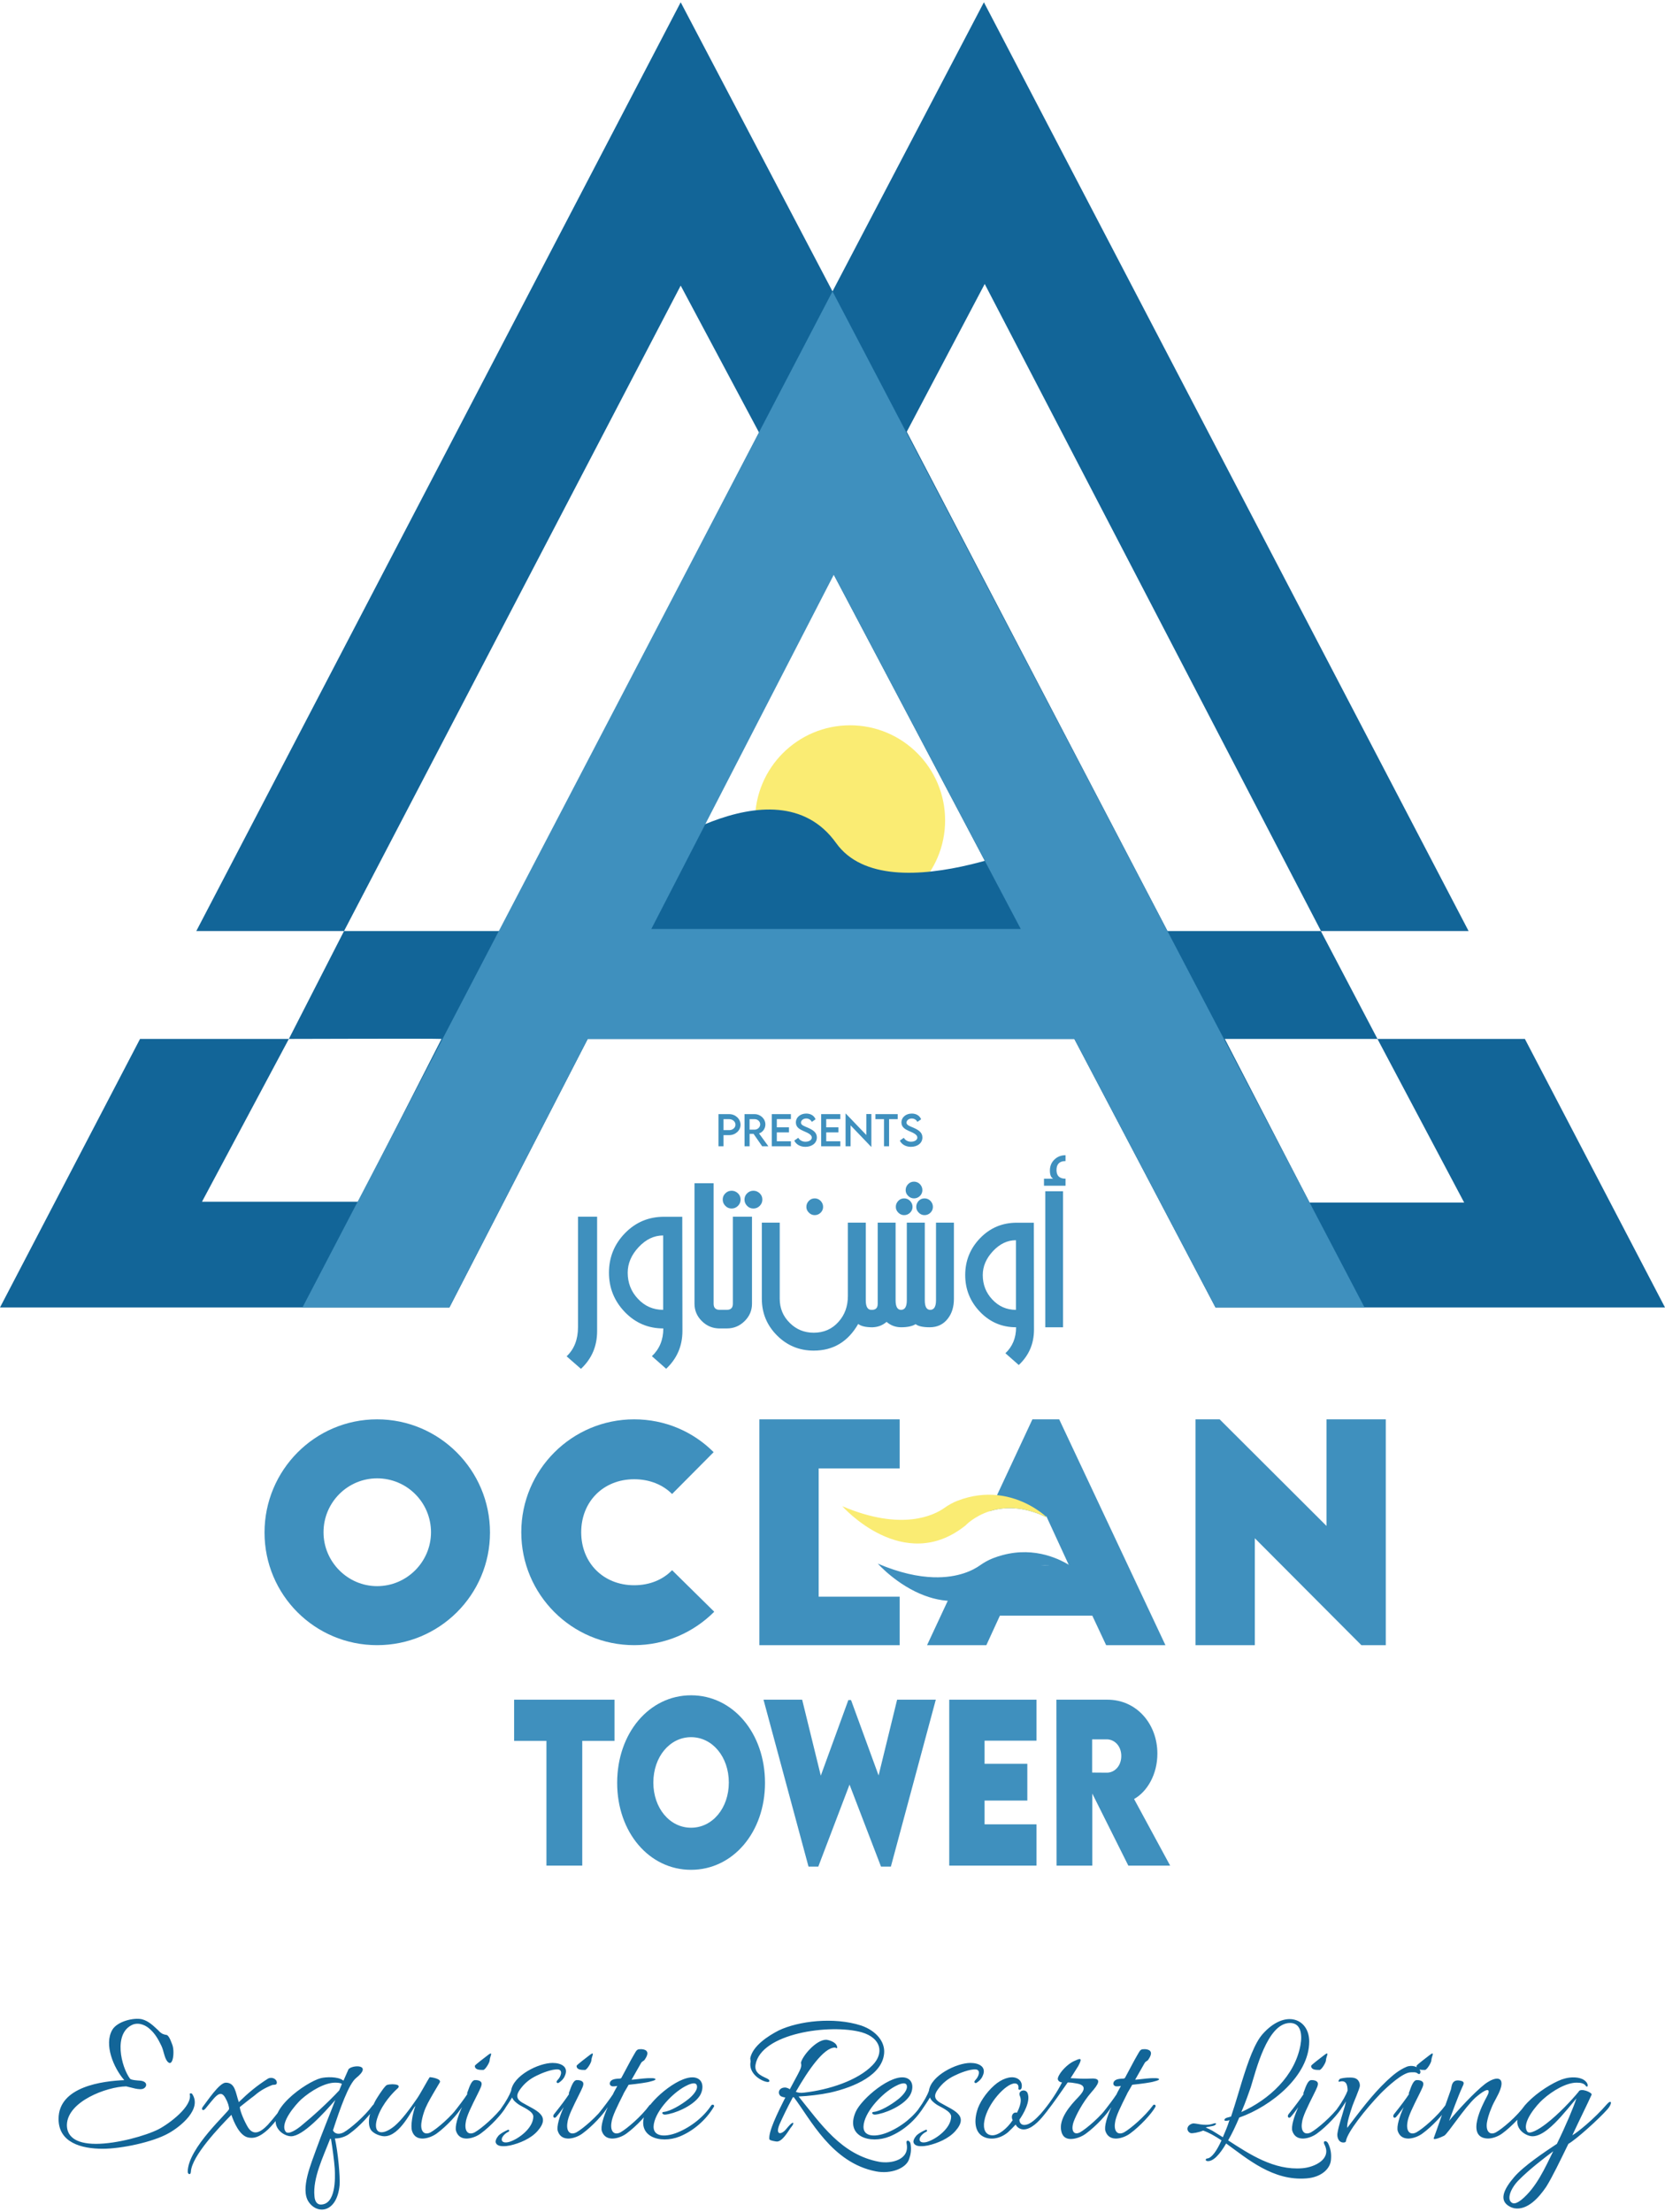 <svg xmlns="http://www.w3.org/2000/svg" width="613" height="814" viewBox="0 0 613 814" fill="none"><g clip-path="url(#clip0_743_3)"><path d="M389.96 522.345H380.1L367.08 550.235L364.33 556.125L364.31 556.175C364.38 556.155 364.46 556.125 364.53 556.105C369.54 554.555 376.48 554.205 385.03 558.275L385.1 558.115L385.19 557.915L393.06 574.985L393.62 576.205H376.66L377.21 575.025C376.03 575.335 374.82 575.735 373.59 576.205C371.96 576.845 370.38 577.725 368.84 578.815C366.48 580.495 360.93 583.485 351.7 583.185L348.54 589.965L341.31 605.465H363.14L368.13 594.595H402.15L407.25 605.465H429.08L389.96 522.345Z" fill="#3F90BE"></path><path d="M488.37 522.345V561.575L449.03 522.345H440.16V605.465H461.99V566.115L501.22 605.465H510.2V522.345H488.37Z" fill="#3F90BE"></path><path d="M385.24 558.245L385.19 558.355C385.13 558.325 385.08 558.305 385.03 558.275C376.49 554.205 369.54 554.555 364.54 556.105C364.46 556.125 364.38 556.155 364.31 556.175C358.6 558.015 355.48 561.395 355.48 561.395C332.6 579.755 310.1 554.315 310.1 554.315C332.05 563.655 343.93 557.615 347.69 554.955C349.23 553.855 350.82 552.975 352.44 552.345C357.81 550.255 362.75 549.805 367.08 550.235C367.14 550.245 367.2 550.255 367.27 550.255C376.81 551.275 383.38 556.575 385.1 558.115C385.15 558.165 385.2 558.205 385.24 558.245Z" fill="#FAEC73"></path><path d="M398.63 579.675C379.79 570.365 368.56 582.545 368.56 582.545C358.5 590.615 348.52 590.225 340.48 587.235C330.25 583.445 323.19 575.455 323.19 575.455C331.37 578.945 338.16 580.285 343.64 580.465C352.87 580.765 358.42 577.775 360.78 576.095C362.32 575.005 363.9 574.125 365.53 573.485C366.76 573.005 367.97 572.615 369.15 572.305C375.16 570.695 380.54 571.085 384.99 572.265C393.38 574.495 398.53 579.575 398.63 579.675Z" fill="#3F90BE"></path><path d="M301.41 540.405H331.23V522.345H279.58V605.465H331.23V587.615H301.41V540.405Z" fill="#3F90BE"></path><path d="M247.44 577.865C244.01 581.405 239.13 583.405 233.48 583.405C222.17 583.405 213.98 575.205 213.98 563.905C213.98 552.595 222.17 544.395 233.48 544.395C239.13 544.395 244.01 546.385 247.44 549.825L262.74 534.425C255.2 526.885 244.9 522.345 233.48 522.345C210.54 522.345 191.92 540.955 191.92 563.905C191.92 586.835 210.54 605.455 233.48 605.455C245.01 605.455 255.43 600.695 262.96 593.155L247.44 577.865Z" fill="#3F90BE"></path><path d="M138.84 583.735C127.98 583.735 119.11 574.755 119.11 563.905C119.11 552.925 127.98 544.065 138.84 544.065C149.81 544.065 158.68 552.925 158.68 563.905C158.68 574.755 149.81 583.735 138.84 583.735ZM138.84 522.345C115.9 522.345 97.39 541.075 97.39 564.005C97.39 586.955 115.9 605.455 138.84 605.455C161.78 605.455 180.4 586.955 180.4 564.005C180.4 541.075 161.78 522.345 138.84 522.345Z" fill="#3F90BE"></path><path d="M347.96 301.915C347.96 321.235 332.3 336.905 312.98 336.905C293.65 336.905 277.99 321.235 277.99 301.915C277.99 282.595 293.65 266.925 312.98 266.925C332.3 266.925 347.96 282.595 347.96 301.915Z" fill="#FAEC73"></path><path d="M303.04 444.155C303.04 444.985 302.73 445.725 302.12 446.305C301.52 446.895 300.78 447.195 299.94 447.195C299.13 447.195 298.42 446.895 297.81 446.285C297.18 445.675 296.88 444.965 296.88 444.155C296.88 443.315 297.18 442.585 297.79 441.945C298.37 441.335 299.11 441.035 299.94 441.035C300.78 441.035 301.52 441.335 302.12 441.945C302.73 442.585 303.04 443.315 303.04 444.155ZM321.51 488.465H321.03C318.7 488.465 317 488.055 315.96 487.245C312.21 493.785 306.76 497.055 299.59 497.055C294.29 497.055 289.8 495.205 286.08 491.485C282.35 487.755 280.48 483.245 280.48 477.945V449.955H287.07V477.945C287.07 481.445 288.28 484.405 290.72 486.815C293.13 489.255 296.09 490.465 299.59 490.465C303.31 490.465 306.36 489.125 308.71 486.465C311.02 483.905 312.16 480.735 312.16 476.985V449.955H318.75V478.555C318.75 480.885 319.44 482.055 320.81 482.055H321.51V488.465ZM351.2 478.015C351.2 480.935 350.46 483.365 348.97 485.265C347.35 487.395 345.12 488.465 342.3 488.465C339.79 488.465 338.07 488.085 337.11 487.325C335.86 488.085 334.09 488.465 331.78 488.465C329.73 488.465 327.95 487.805 326.41 486.485C324.86 487.805 323.09 488.465 321.03 488.465H320.6V482.055H321.03C322.43 482.055 323.14 481.315 323.14 479.875V449.955H329.73V478.505C329.73 480.855 330.39 482.055 331.73 482.055C333.15 482.055 333.86 480.885 333.86 478.555V449.955H340.48V478.555C340.48 480.885 341.14 482.055 342.48 482.055C343.9 482.055 344.61 480.855 344.61 478.505V449.955H351.2V478.015ZM339.59 437.995C339.59 438.825 339.29 439.565 338.68 440.145C338.07 440.735 337.33 441.035 336.5 441.035C335.69 441.035 334.98 440.735 334.37 440.125C333.73 439.515 333.43 438.805 333.43 437.995C333.43 437.155 333.73 436.425 334.34 435.785C334.93 435.175 335.66 434.875 336.5 434.875C337.33 434.875 338.07 435.175 338.68 435.785C339.29 436.425 339.59 437.155 339.59 437.995ZM343.47 444.155C343.47 444.985 343.16 445.725 342.56 446.305C341.95 446.895 341.21 447.195 340.38 447.195C339.56 447.195 338.85 446.895 338.25 446.285C337.64 445.675 337.33 444.965 337.33 444.155C337.33 443.315 337.64 442.585 338.22 441.945C338.8 441.335 339.54 441.035 340.38 441.035C341.21 441.035 341.95 441.335 342.56 441.945C343.16 442.585 343.47 443.315 343.47 444.155ZM335.97 444.155C335.97 444.985 335.66 445.725 335.05 446.305C334.44 446.895 333.71 447.195 332.87 447.195C332.06 447.195 331.35 446.895 330.74 446.285C330.11 445.675 329.81 444.965 329.81 444.155C329.81 443.315 330.11 442.585 330.72 441.945C331.3 441.335 332.04 441.035 332.87 441.035C333.71 441.035 334.44 441.335 335.05 441.945C335.66 442.585 335.97 443.315 335.97 444.155ZM380.68 489.325C380.68 494.525 378.81 498.855 375.08 502.355L370.16 498.025C372.77 495.565 374.09 492.365 374.09 488.465C368.87 488.465 364.43 486.565 360.81 482.785C357.18 479.005 355.36 474.495 355.36 469.245C355.36 463.955 357.21 459.415 360.88 455.635C364.56 451.855 369.05 449.985 374.34 449.985H380.63L380.68 489.325ZM374.04 482.055V456.425C370.9 456.425 368.08 457.765 365.57 460.455C363.06 463.145 361.82 466.075 361.82 469.245C361.82 472.745 362.99 475.735 365.29 478.195C367.65 480.755 370.57 482.055 374.04 482.055ZM391.38 488.465H384.84V438.425H391.38V488.465ZM392.29 436.375H384.36V433.785H387.75C386.94 433.355 386.54 432.365 386.54 430.795C386.54 429.145 387.09 427.805 388.21 426.735C389.3 425.675 390.67 425.145 392.29 425.145V427.295C390.08 427.295 388.97 428.415 388.97 430.615C388.97 432.725 390.08 433.785 392.29 433.785V436.375Z" fill="#3F90BE"></path><path d="M219.84 489.875C219.84 495.425 217.86 500.055 213.89 503.765L208.61 499.155C211.39 496.535 212.8 492.955 212.8 488.435V447.775H219.84V489.875ZM251.25 489.815C251.25 495.365 249.24 499.995 245.26 503.735L240.01 499.105C242.8 496.475 244.21 493.065 244.21 488.895C238.63 488.895 233.89 486.865 230.02 482.835C226.15 478.795 224.2 473.985 224.2 468.375C224.2 462.715 226.18 457.875 230.1 453.835C234.03 449.805 238.82 447.795 244.48 447.795H251.19L251.25 489.815ZM244.15 482.045V454.675C240.8 454.675 237.79 456.115 235.11 458.985C232.43 461.855 231.1 464.995 231.1 468.375C231.1 472.115 232.35 475.305 234.81 477.935C237.33 480.665 240.44 482.045 244.15 482.045ZM265.38 488.895H264.92C262.4 488.895 260.24 488.005 258.42 486.215C256.61 484.435 255.69 482.295 255.69 479.805V435.455H262.73V479.805C262.73 481.285 263.46 482.045 264.92 482.045H265.38V488.895ZM280.68 441.465C280.68 442.355 280.35 443.145 279.7 443.795C279.05 444.445 278.27 444.765 277.37 444.765C276.48 444.765 275.69 444.445 275.07 443.795C274.42 443.145 274.1 442.355 274.1 441.465C274.1 440.575 274.42 439.785 275.07 439.165C275.69 438.545 276.48 438.215 277.37 438.215C278.27 438.215 279.05 438.545 279.7 439.165C280.35 439.785 280.68 440.575 280.68 441.465ZM272.66 441.465C272.66 442.355 272.34 443.145 271.69 443.795C271.04 444.445 270.25 444.765 269.36 444.765C268.47 444.765 267.68 444.445 267.06 443.795C266.41 443.145 266.08 442.355 266.08 441.465C266.08 440.575 266.41 439.785 267.06 439.165C267.68 438.545 268.47 438.215 269.36 438.215C270.25 438.215 271.04 438.545 271.69 439.165C272.34 439.785 272.66 440.575 272.66 441.465ZM276.86 479.805C276.86 482.295 275.94 484.435 274.12 486.215C272.31 488.005 270.14 488.895 267.63 488.895H264.46V482.045H267.63C269.09 482.045 269.82 481.285 269.82 479.805V447.775H276.86V479.805Z" fill="#3F90BE"></path><path d="M233.43 318.245C233.43 318.245 285.08 278.435 307.83 310.255C327.21 337.365 392.97 305.565 392.97 305.565V362.215H233.43V318.245Z" fill="#126598"></path><path d="M237.75 342.645L306.65 210.885L376.22 342.645H237.75ZM561.41 382.345H507.14L539.06 442.565H482.14L450.94 382.345H507.14L486.29 342.645H429.83L333.84 158.895L362.54 104.505L486.35 342.645H540.69L362.24 0.835L306.5 107.235L250.61 0.835L72.27 342.645H126.66L250.61 105.105L279.46 159.195L184.05 342.645H126.66L106.35 382.345C106.35 382.345 160.91 382.165 162.55 382.345L131.95 442.255H74.37L106.35 382.345H51.56L0 481.175H165.46L216.38 382.345H395.53L447.51 481.175H613L561.41 382.345Z" fill="#126598"></path><path d="M239.79 341.895L306.98 211.505L375.82 341.895H239.79ZM306.5 107.235L111.36 481.175H165.45L216.38 382.345H395.53L447.51 481.175H502.38L306.5 107.235Z" fill="#3F90BE"></path><path d="M264.52 421.855H266.38V417.755H268.48C270.77 417.755 272.64 416.035 272.64 413.935C272.64 411.785 270.77 410.025 268.48 410.025H264.52V421.855ZM268.48 415.915H266.38V411.875H268.48C269.74 411.875 270.78 412.785 270.78 413.915C270.78 415.025 269.74 415.925 268.48 415.915ZM282.89 421.855L279.45 417.125C280.81 416.685 281.79 415.355 281.79 413.825C281.79 411.725 279.99 410.025 277.79 410.025H274.11L274.12 421.855H275.98V417.275H277.43L280.61 421.855H282.89ZM275.97 415.735V411.875H277.83C278.93 411.875 279.88 412.685 279.88 413.785C279.88 414.835 278.94 415.745 277.83 415.735H275.97ZM291.18 411.855V410.025H284.14V421.855H291.18V420.005H286V416.735H290.47V414.885H286V411.855H291.18ZM296.52 422.055C298.92 422.055 300.74 420.705 300.74 418.605C300.74 416.735 299.29 415.845 297.42 415.015C295.98 414.395 294.89 414.065 294.89 413.145C294.89 412.305 295.75 411.635 296.84 411.635C297.7 411.635 298.51 412.085 298.88 412.885L300.26 411.925C299.77 410.635 298.51 409.815 296.83 409.815C294.7 409.815 293.02 411.165 293.02 413.105C293.02 414.955 294.56 415.675 295.94 416.295C297.32 416.885 298.88 417.545 298.88 418.645C298.88 419.545 297.87 420.175 296.55 420.175C295.41 420.175 294.42 419.655 293.9 418.725L292.43 419.775C293.1 421.145 294.58 422.055 296.52 422.055ZM309.38 411.855V410.025H302.33V421.855H309.38V420.005H304.19V416.735H308.67V414.885H304.19V411.855H309.38ZM318.95 409.995V417.705L311.4 409.825H311.31V421.865H313.16V414.155L320.73 422.055H320.81V409.995H318.95ZM330.5 410.025H322.3V411.875H325.46V421.855H327.33V411.875H330.5V410.025ZM335.38 422.055C337.78 422.055 339.6 420.705 339.6 418.605C339.6 416.735 338.15 415.845 336.28 415.015C334.84 414.395 333.75 414.065 333.75 413.145C333.75 412.305 334.61 411.635 335.7 411.635C336.56 411.635 337.37 412.085 337.74 412.885L339.12 411.925C338.63 410.635 337.37 409.815 335.69 409.815C333.56 409.815 331.88 411.165 331.88 413.105C331.88 414.955 333.42 415.675 334.8 416.295C336.18 416.885 337.74 417.545 337.74 418.645C337.74 419.545 336.73 420.175 335.4 420.175C334.27 420.175 333.28 419.655 332.76 418.725L331.29 419.775C331.96 421.145 333.44 422.055 335.38 422.055Z" fill="#3F90BE"></path><path d="M226.24 640.675H214.37V686.585H201.18V640.675H189.28V625.525H226.24V640.675Z" fill="#3F90BE"></path><path d="M268.33 656.015C268.33 646.585 262.31 639.315 254.43 639.315C246.57 639.315 240.54 646.585 240.54 656.015C240.54 665.415 246.57 672.645 254.43 672.645C262.31 672.645 268.33 665.415 268.33 656.015ZM227.22 656.135C227.22 637.805 239.03 623.905 254.43 623.905C269.84 623.905 281.65 637.805 281.65 656.135C281.65 674.315 269.84 688.135 254.41 688.135C239 688.135 227.22 674.315 227.22 656.135Z" fill="#3F90BE"></path><path d="M281.1 625.525H295.33L302.19 653.475L312.34 625.645H313.32L323.47 653.405L330.29 625.525H344.53L327.99 686.955H324.36L312.77 656.775L301.27 686.955H297.67L281.1 625.525Z" fill="#3F90BE"></path><path d="M362.49 640.605V649.125H378.23V662.645H362.49V671.395H381.61V686.585H349.48V625.525H381.61V640.605H362.49Z" fill="#3F90BE"></path><path d="M402.09 652.345L407.47 652.385C410.27 652.425 412.82 649.995 412.82 646.245C412.82 642.465 410.24 640.115 407.47 640.115H402.09V652.345ZM415.41 686.585L402.15 660.075V686.585H388.99L388.93 625.525H407.75C418.45 625.525 426.11 634.435 426.11 645.375C426.11 652.995 422.39 659.355 417.53 662.075L430.81 686.585H415.41Z" fill="#3F90BE"></path><path d="M52.28 743.135C49.19 742.425 43.16 743.925 41.35 747.015C38.2 752.385 41.8 761.015 45.75 765.535C37.92 765.875 21.56 767.825 21.56 779.815C21.56 788.495 29.88 790.795 37.83 790.795C44.53 790.795 56.22 788.415 62.16 785.035C66.62 782.535 74.51 776.065 70.71 770.555C70.51 770.335 69.77 770.335 69.85 770.695C70.93 775.155 62.25 781.605 58.36 783.615C53.7 785.975 43.08 788.985 35.33 788.985C27.3 788.985 24.57 785.835 24.63 781.965C24.86 773.345 39.28 767.975 46.46 767.825C48.17 768.175 51.48 769.395 52.91 768.605C54.27 767.825 54.27 766.015 51.69 765.735C50.83 765.675 48.33 765.535 47.88 765.025C44.67 760.785 41.5 748.155 48.96 745.065C51.55 744.145 53.99 745.655 55.07 746.655C56.94 748.235 58.22 750.375 59.38 752.815C60.31 754.685 60.46 757.205 61.6 758.635C63.75 761.215 64.4 754.765 63.39 752.385C62.96 751.305 62.47 749.745 61.6 749.015C61.25 748.805 60.66 748.865 60.31 748.665C59.44 748.445 58.73 747.725 58.22 747.155C56.57 745.655 54.78 743.785 52.28 743.135ZM85.19 778.305C86.07 780.885 88.14 785.915 91.3 786.625C93.31 787.055 95.39 786.705 98.7 783.675C101.49 780.945 104.44 776.795 105.29 775.495C105.8 774.705 104.95 774.275 104.44 774.785C103.36 776.145 100.84 779.525 98.56 782.025C95.83 784.835 93.09 786.345 90.95 782.315C89.51 779.725 88.29 776.515 88.29 775.435C88.29 775.435 92.8 771.835 93.45 771.405C94.96 770.125 96.75 768.685 100.27 767.315C100.78 767.175 101.92 767.465 101.92 766.465C101.92 765.105 100.13 764.225 98.7 764.955C94.61 767.545 91.44 770.185 87.92 773.625C86.7 770.125 86.64 766.465 83.12 766.465C80.76 766.465 76.36 773.195 74.66 775.355C73.94 776.205 74.66 777.145 75.59 776.065C78.95 772.125 80.96 768.545 82.91 771.975C83.91 773.705 84.34 775.215 84.34 776.145C84.34 777.145 69.12 790.485 69.12 799.255C69.12 800.195 70.2 800.625 70.28 799.255C70.57 793.445 80.9 782.675 85.19 778.305ZM122.58 784.045C125.17 776.065 128.4 766.895 131.13 764.735C137.37 759.715 129.83 759.795 128.32 761.505L126.45 765.735L126.16 765.535C124.37 764.225 120.14 764.305 118.07 764.815C112.68 766.245 97.26 777.005 102.57 783.755C103.64 785.185 105.64 786.195 107.16 786.195C111.46 786.195 119.06 777.935 123.44 772.855C122.95 774.275 118.21 785.915 116.42 790.995C114.69 795.965 110.46 805.565 113.61 810.305C116.77 815.045 124.03 814.475 125.03 804.205C125.25 800.905 124.46 792.215 123.3 786.995C125.25 787.055 127.53 786.195 128.75 785.185C132.35 782.595 136.72 777.875 138.09 775.355C138.45 774.705 137.58 774.275 137.23 774.785C134.2 778.935 128.83 783.475 126.53 784.755C124.88 785.625 123.3 785.405 122.58 784.045ZM125.88 766.895L124.88 769.335C120.57 773.935 115.48 778.585 110.66 782.535C109.67 783.335 106.15 785.915 105.15 784.465C102.91 781.315 108.87 774.505 110.89 772.625C114.61 769.335 119.63 766.465 123.38 766.465C124.31 766.465 125.17 766.525 125.88 766.895ZM121.44 787.415C121.65 786.705 121.93 787.275 121.93 787.625C122.36 790.205 123.01 794.945 123.24 798.035C123.44 801.695 123.66 811.325 118.07 811.325C116.91 811.325 115.91 810.385 115.77 808.225C115.12 801.615 119 793.725 121.44 787.415ZM170.08 775.355C170.45 774.705 169.52 774.275 169.15 774.785C166.22 778.935 160.83 783.475 158.53 784.755C156.17 785.975 154.73 784.325 155.15 781.235C155.52 778.655 156.37 776.205 157.45 774.135C158.39 772.265 161.05 767.825 161.91 766.385C162.62 765.105 159.1 764.455 158.18 764.455C157.25 765.875 154.81 770.475 153.51 772.345C150.86 776.205 147.77 780.375 145.12 782.535C140.1 786.545 136.86 784.895 139.16 778.795C140.95 773.995 144.62 770.185 146.18 768.765C146.69 768.395 147.2 767.685 146.32 767.315C145.33 766.955 143.68 766.955 142.46 767.315C141.81 767.545 140.02 770.185 139.02 771.775C136.44 775.725 134.85 781.095 136.5 783.755C137.43 785.265 140.1 786.195 141.52 786.195C147.4 786.195 151.86 775.785 152.94 775.075C151.94 777.575 151.06 782.395 151.72 784.325C153.16 788.635 158.39 786.915 160.77 785.185C164.35 782.595 168.72 777.875 170.08 775.355ZM172.04 770.695C170.96 772.345 169.01 774.985 166.5 778.085C165.85 778.935 166.57 779.875 167.3 779.095C168.8 777.365 169.45 776.295 170.09 775.495C168.58 778.795 167.36 782.675 167.93 784.325C169.37 788.635 174.68 786.915 176.98 785.185C180.56 782.595 184.96 777.875 186.32 775.355C186.66 774.705 185.81 774.275 185.44 774.785C182.43 778.935 177.06 783.475 174.76 784.755C172.38 785.975 170.96 784.325 171.45 781.235C171.67 778.935 173.6 775.155 175.76 770.835C176.84 768.605 177.63 767.235 177.21 766.385C176.84 765.675 175.62 765.445 174.68 765.535C173.69 765.735 172.95 767.545 172.18 769.765C171.96 770.185 171.96 770.475 172.04 770.695ZM180.28 758.265C180.28 756.845 182.07 754.325 179.14 756.705C178.71 757.065 174.82 759.935 174.82 760.285C174.82 761.785 176.61 761.785 177.92 761.785C178.63 761.785 180.28 759.065 180.28 758.265ZM187.17 784.545C187.66 784.325 187.52 783.675 187.03 783.815C185.67 784.405 184.3 785.185 183.57 785.915C182.78 786.845 182.15 788.065 182.64 788.785C183.43 790.285 186.44 789.855 187.8 789.575C191.32 788.785 195.41 787.055 197.85 784.325C203.16 778.365 197.06 776.655 192.2 773.765C190.18 772.565 189.9 771.125 191.4 769.045C193.19 766.525 195.21 765.025 197.57 763.885C199.3 763.005 203.16 761.445 205.4 761.585C207.39 761.785 206.48 764.305 205.32 765.445C204.38 766.385 205.32 766.815 205.69 766.525C206.68 765.875 207.48 765.105 207.9 764.085C209.55 760.705 206.68 759.205 203.45 759.205C198.28 759.205 188.88 763.885 188.17 769.475C187.66 770.895 186.38 773.345 184.3 776.205C183.8 777.005 184.65 777.655 185.3 776.865C186.58 774.985 187.74 773.285 188.54 771.915C188.96 772.995 189.9 773.765 190.98 774.505C192.34 775.435 196.35 776.945 196.35 778.935C196.35 783.105 191.04 787.195 187.46 788.275C184.79 788.985 184.14 787.565 185.22 786.115C185.67 785.545 186.38 784.895 187.17 784.545ZM209.49 770.695C208.41 772.345 206.46 774.985 203.96 778.085C203.31 778.935 204.02 779.875 204.75 779.095C206.26 777.365 206.91 776.295 207.54 775.495C206.03 778.795 204.81 782.675 205.38 784.325C206.83 788.635 212.13 786.915 214.43 785.185C218.01 782.595 222.41 777.875 223.77 775.355C224.12 774.705 223.26 774.275 222.9 774.785C219.89 778.935 214.51 783.475 212.22 784.755C209.84 785.975 208.41 784.325 208.9 781.235C209.12 778.935 211.06 775.155 213.21 770.835C214.29 768.605 215.08 767.235 214.66 766.385C214.29 765.675 213.07 765.445 212.13 765.535C211.14 765.735 210.41 767.545 209.63 769.765C209.41 770.185 209.41 770.475 209.49 770.695ZM217.73 758.265C217.73 756.845 219.52 754.325 216.59 756.705C216.16 757.065 212.28 759.935 212.28 760.285C212.28 761.785 214.07 761.785 215.37 761.785C216.08 761.785 217.73 759.065 217.73 758.265ZM240.19 764.815C237.46 764.735 235.67 765.105 233.45 765.305L232.52 765.385L235.96 759.345C236.38 758.495 237.09 758.575 237.46 757.845C237.89 757.205 238.76 755.765 238.11 754.915C237.69 754.255 236.32 754.035 235.24 754.175C234.23 754.325 234.08 755.055 232.29 758.125L228.71 764.815C228.57 764.815 228.49 764.815 228.43 764.955C227.07 765.025 225.19 765.025 224.62 766.245C224.18 767.175 224.91 767.825 225.62 767.825C225.99 767.825 226.56 767.825 227.27 767.685C226.33 769.395 225.7 770.555 225.7 770.695C224.62 772.345 222.67 774.985 220.17 778.085C219.52 778.935 220.23 779.875 220.96 779.095C222.47 777.365 223.12 776.295 223.75 775.495C222.25 778.795 221.02 782.675 221.59 784.325C223.04 788.635 228.35 786.915 230.65 785.185C234.23 782.595 238.62 777.875 239.98 775.355C240.33 774.705 239.48 774.275 239.11 774.785C236.1 778.935 230.73 783.475 228.43 784.755C226.05 785.975 224.62 784.325 225.11 781.235C225.34 778.935 227.27 775.155 229.43 770.835C229.65 770.185 230.5 768.965 231.44 767.235C234.82 766.895 238.48 766.385 239.54 766.015C242.57 765.305 241.06 764.815 240.19 764.815ZM257.56 771.405C258.92 769.395 259.35 765.735 256.4 764.735C251.03 762.945 239.9 772.345 237.75 777.225C233.8 786.255 242.97 789.205 250.3 786.255C255.32 784.185 259.86 780.235 262.73 775.495C263.01 775.155 263.01 774.785 262.65 774.645C262.5 774.505 262.14 774.505 261.85 774.845C259.27 778.795 254.69 782.675 249.36 784.835C244.7 786.705 239.19 786.625 240.98 780.605C242.55 775.355 248.73 769.395 252.96 767.465C253.96 766.955 256.54 765.875 256.62 767.885C256.77 769.475 254.61 771.635 253.39 772.565C250.72 774.705 246.72 777.005 244.42 777.225C243.34 777.285 243.85 778.305 244.93 778.225C248.14 777.935 254.98 775.215 257.56 771.405ZM294.02 771.555C297.6 771.405 301.91 770.895 305.63 770.125C314.83 768.035 324.88 763.515 325.51 755.625C325.87 751.455 322.64 747.365 317.04 745.435C306.93 742.195 294.02 743.785 286.75 747.225C282.81 749.235 277.07 752.955 276.22 757.495C276.22 757.845 276.36 758.575 276.36 758.635C275.42 763.005 280.08 765.815 282.32 766.185C283.25 766.385 283.68 765.815 282.81 765.165C281.38 764.305 277.58 763.375 278.15 759.935C280.08 748.235 305.63 744.715 317.27 747.935C324.51 750.085 325.51 755.625 321.28 759.995C315.82 765.675 305.14 769.105 296.09 770.125C294.73 770.335 293.65 770.125 293 769.825C297.53 761.925 303.27 753.545 307.36 753.545C307.73 753.545 308.5 754.255 308.15 753.095C307.73 751.395 304.84 750.675 304.13 750.675C300.4 750.675 295.24 756.845 294.87 759.205C295.01 759.655 295.24 760.365 294.36 762.155C293.73 763.515 292.29 766.015 290.78 768.905C290.35 768.545 289.5 768.255 289.05 768.255C286.61 768.255 286.12 770.555 287.55 771.495C287.83 771.635 288.42 771.835 289.13 771.915C286.12 777.875 282.89 784.545 283.25 787.275C283.31 787.765 285.69 788.135 286.04 788.135C287.97 788.135 289.99 784.695 291.07 783.105C291.15 783.045 292.37 781.605 292 781.235C291.43 781.175 290.41 782.395 289.34 783.675C287.69 785.625 285.33 785.915 286.98 781.825C287.91 779.725 289.7 775.925 291.86 771.915C291.86 771.915 292.14 771.635 292.37 771.975C298.39 779.875 306.22 795.965 322.5 799.115C328.09 800.195 333.62 797.955 334.7 794.605C335.27 793.015 335.64 791.145 335.21 788.845C334.93 787.625 333.48 787.335 333.77 788.785C335.07 794.885 328.09 796.385 323.72 795.595C309.72 793.015 302.19 781.605 294.02 771.555ZM334.84 771.405C336.21 769.395 336.63 765.735 333.68 764.735C328.31 762.945 317.19 772.345 315.03 777.225C311.08 786.255 320.26 789.205 327.58 786.255C332.61 784.185 337.14 780.235 340.01 775.495C340.3 775.155 340.3 774.785 339.93 774.645C339.79 774.505 339.42 774.505 339.14 774.845C336.55 778.795 331.98 782.675 326.65 784.835C321.99 786.705 316.47 786.625 318.26 780.605C319.83 775.355 326.02 769.395 330.25 767.465C331.24 766.955 333.83 765.875 333.91 767.885C334.05 769.475 331.89 771.635 330.67 772.565C328.01 774.705 324 777.005 321.7 777.225C320.62 777.285 321.13 778.305 322.21 778.225C325.43 777.935 332.26 775.215 334.84 771.405ZM341.01 784.545C341.5 784.325 341.35 783.675 340.87 783.815C339.5 784.405 338.14 785.185 337.41 785.915C336.61 786.845 335.98 788.065 336.47 788.785C337.26 790.285 340.28 789.855 341.64 789.575C345.16 788.785 349.25 787.055 351.69 784.325C357 778.365 350.89 776.655 346.03 773.765C344.02 772.565 343.73 771.125 345.24 769.045C347.03 766.525 349.04 765.025 351.4 763.885C353.13 763.005 357 761.445 359.23 761.585C361.23 761.785 360.31 764.305 359.15 765.445C358.22 766.385 359.15 766.815 359.52 766.525C360.52 765.875 361.31 765.105 361.74 764.085C363.38 760.705 360.52 759.205 357.28 759.205C352.12 759.205 342.72 763.885 342 769.475C341.5 770.895 340.21 773.345 338.14 776.205C337.63 777.005 338.49 777.655 339.14 776.865C340.42 774.985 341.58 773.285 342.37 771.915C342.8 772.995 343.73 773.765 344.81 774.505C346.18 775.435 350.18 776.945 350.18 778.935C350.18 783.105 344.87 787.195 341.29 788.275C338.63 788.985 337.98 787.565 339.05 786.115C339.5 785.545 340.21 784.895 341.01 784.545ZM372.86 780.235C370.71 783.475 367.62 785.835 365.4 785.835C362.73 785.835 361.88 783.395 362.39 780.605C363.53 774.075 370.42 766.745 373.58 766.745C374.94 766.745 375.08 767.885 374.94 768.685C374.94 769.255 376.02 769.335 376.16 768.175C376.45 766.385 375.37 765.165 374.09 764.735C371.93 763.945 368.69 765.105 366.05 767.465C362.82 770.335 360.44 774.135 359.72 776.865C358.44 781.315 359.3 784.695 361.66 786.115C364.04 787.625 367.9 787.415 371.14 784.695C372.07 783.815 373.01 782.905 373.94 781.885C374.43 782.965 375.65 783.675 376.87 783.675C379.68 783.675 382.55 780.605 384.14 778.655C385.21 777.365 386.13 776.205 386.58 775.355C386.92 774.705 386.07 774.275 385.7 774.785C384.99 775.785 384.05 776.865 383.2 777.875C381.76 779.385 379.4 782.025 377.1 782.025C376.16 782.025 375.37 781.455 375.31 780.095C376.87 777.875 379.4 773.425 378.38 770.475C377.81 768.545 374.66 769.255 375.45 771.265C375.79 772.125 376.38 773.625 374.43 777.515C373.21 777.145 372.21 778.305 372.64 779.815C372.64 780.015 372.78 780.095 372.86 780.235ZM385.19 777.285C388.06 773.765 390.5 770.045 393.09 766.385C394.16 766.385 395.18 766.525 396.32 766.745C401.28 767.545 397.97 770.695 396.89 771.915C394.24 774.645 389.51 779.875 390.79 784.545C391.3 786.545 392.66 787.195 394.24 787.195C396.26 787.195 398.54 786.195 399.84 785.185C403.42 782.595 407.81 777.875 409.18 775.355C409.52 774.705 408.59 774.275 408.24 774.785C405.29 778.935 399.9 783.475 397.62 784.755C395.24 785.975 394.16 783.965 395.32 780.745C396.18 778.445 398.54 773.765 401.77 770.045C404.29 767.175 406 764.735 401.71 764.955C399.13 765.105 396.61 764.955 394.16 764.815L396.97 760.365C398.9 756.845 397.4 757.635 395.32 758.575C393.17 759.565 390.16 762.515 389.51 764.655C389.22 765.535 389.93 766.245 391.01 766.385C389.14 769.985 386.92 773.345 384.34 776.515C383.26 777.875 384.48 778.225 385.19 777.285ZM425.59 764.815C422.87 764.735 421.08 765.105 418.86 765.305L417.92 765.385L421.36 759.345C421.79 758.495 422.5 758.575 422.87 757.845C423.29 757.205 424.17 755.765 423.52 754.915C423.09 754.255 421.73 754.035 420.65 754.175C419.63 754.325 419.49 755.055 417.7 758.125L414.12 764.815C413.98 764.815 413.9 764.815 413.83 764.955C412.47 765.025 410.6 765.025 410.03 766.245C409.58 767.175 410.32 767.825 411.03 767.825C411.39 767.825 411.96 767.825 412.68 767.685C411.74 769.395 411.11 770.555 411.11 770.695C410.03 772.345 408.08 774.985 405.58 778.085C404.93 778.935 405.64 779.875 406.37 779.095C407.87 777.365 408.53 776.295 409.16 775.495C407.65 778.795 406.43 782.675 407 784.325C408.45 788.635 413.75 786.915 416.05 785.185C419.63 782.595 424.03 777.875 425.39 775.355C425.74 774.705 424.88 774.275 424.52 774.785C421.5 778.935 416.13 783.475 413.83 784.755C411.46 785.975 410.03 784.325 410.52 781.235C410.74 778.935 412.68 775.155 414.83 770.835C415.06 770.185 415.91 768.965 416.85 767.235C420.22 766.895 423.89 766.385 424.94 766.015C427.97 765.305 426.47 764.815 425.59 764.815ZM451.65 779.385C450.72 779.665 450.21 780.745 451.8 780.465C452.02 780.465 452.37 780.375 452.65 780.235C451.94 782.535 451.08 784.545 450.21 786.545L446.41 784.185C445.77 783.815 444.61 783.245 443.9 782.965C444.47 782.675 446.55 782.535 447.2 782.165C448.42 781.315 447.2 781.315 446.77 781.515C443.54 782.735 440.1 781.175 439.02 781.515C436.58 782.255 436.8 784.465 438.37 785.035C439.02 785.185 441.18 784.835 442.97 784.105C445.12 784.835 447.34 786.115 449.72 787.705C447.99 791.505 446.12 794.235 444.41 794.375C443.9 794.375 443.62 795.165 444.41 795.315C446.55 795.655 449.07 792.935 451.43 788.845C459.4 794.605 468.74 802.695 481.01 801.695C486.66 801.275 489.98 797.955 490.04 794.515C490.18 792.725 489.98 790.855 488.96 788.785C488.39 787.625 486.97 787.765 487.54 789.065C490.55 794.605 483.88 797.615 479.5 797.955C469.09 798.835 459.91 792.725 452.16 787.705C453.67 785.125 455.03 782.165 456.25 779.305C468.09 775.155 482.01 763.885 482.01 751.305C482.01 742.845 473.12 739.265 464.86 748.585C461.91 751.905 459.55 758.575 457.19 766.185C456.54 768.175 455.09 773.425 453.24 778.935L451.65 779.385ZM460.48 768.175C462.35 762.295 466.5 744.495 474.97 744.495C478.85 744.495 479.56 748.525 478.77 752.755C476.64 764.025 467.36 772.625 457.02 777.285C458.69 773.425 459.83 769.985 460.48 768.175ZM479.93 770.695C478.85 772.345 476.9 774.985 474.4 778.085C473.75 778.935 474.46 779.875 475.19 779.095C476.7 777.365 477.35 776.295 477.98 775.495C476.47 778.795 475.25 782.675 475.82 784.325C477.27 788.635 482.58 786.915 484.87 785.185C488.45 782.595 492.85 777.875 494.21 775.355C494.56 774.705 493.7 774.275 493.34 774.785C490.33 778.935 484.95 783.475 482.66 784.755C480.28 785.975 478.85 784.325 479.34 781.235C479.56 778.935 481.5 775.155 483.65 770.835C484.73 768.605 485.52 767.235 485.1 766.385C484.73 765.675 483.51 765.445 482.58 765.535C481.58 765.735 480.85 767.545 480.07 769.765C479.85 770.185 479.85 770.475 479.93 770.695ZM488.17 758.265C488.17 756.845 489.96 754.325 487.03 756.705C486.6 757.065 482.72 759.935 482.72 760.285C482.72 761.785 484.51 761.785 485.81 761.785C486.52 761.785 488.17 759.065 488.17 758.265ZM522.69 761.725C522.12 760.645 519.82 759.795 517.81 760.645C514.94 761.865 512.78 763.735 510.49 765.875C505.03 771.045 500.58 777.145 496 783.105C495.78 781.455 497.06 777.575 497.93 774.985C498.22 774.075 500.58 768.685 500.66 767.685C500.72 766.895 500.44 766.095 499.95 765.535C499.01 764.455 497.51 764.595 496.14 764.595C495.27 764.655 493.62 764.815 493.19 765.165C492.77 765.675 492.54 766.245 493.19 766.095C495.55 765.445 496.14 767.175 496.14 769.395C495.63 770.835 494.33 773.285 492.2 776.205C491.69 777.005 492.54 777.655 493.19 776.865C494.13 775.575 494.92 774.415 495.55 773.345C495.27 774.705 494.92 775.865 494.7 776.515C493.91 779.385 492.83 782.315 492.4 785.125C492.2 786.625 492.83 788.495 494.62 788.495C494.92 788.495 495.55 788.415 495.55 787.905C496 784.835 502.53 776.435 508.33 770.415C510.71 768.035 516.45 762.665 519.4 762.665C520.17 762.665 521.25 762.515 521.84 763.005C522.98 763.945 523.2 762.295 522.69 761.725ZM518.74 770.695C517.67 772.345 515.71 774.985 513.21 778.085C512.56 778.935 513.27 779.875 514 779.095C515.51 777.365 516.16 776.295 516.79 775.495C515.29 778.795 514.07 782.675 514.63 784.325C516.08 788.635 521.39 786.915 523.69 785.185C527.27 782.595 531.66 777.875 533.03 775.355C533.37 774.705 532.52 774.275 532.15 774.785C529.14 778.935 523.77 783.475 521.47 784.755C519.09 785.975 517.67 784.325 518.15 781.235C518.38 778.935 520.31 775.155 522.47 770.835C523.55 768.605 524.34 767.235 523.91 766.385C523.55 765.675 522.32 765.445 521.39 765.535C520.39 765.735 519.66 767.545 518.89 769.765C518.66 770.185 518.66 770.475 518.74 770.695ZM526.98 758.265C526.98 756.845 528.77 754.325 525.84 756.705C525.42 757.065 521.53 759.935 521.53 760.285C521.53 761.785 523.32 761.785 524.62 761.785C525.34 761.785 526.98 759.065 526.98 758.265ZM547.43 771.555C545.64 774.845 539.76 786.255 547.29 786.995C549.3 787.195 551.68 786.195 553.04 785.185C556.62 782.595 561 777.875 562.36 775.355C562.73 774.705 561.79 774.275 561.42 774.785C558.49 778.935 553.04 783.475 550.74 784.755C548.45 785.975 547 784.325 547.43 781.235C547.65 779.875 548.16 777.935 549.1 775.785C550.01 773.345 551.68 771.125 552.45 768.685C553.9 764.365 550.89 763.885 546.72 766.955C542.77 770.045 536.52 776.795 533.51 780.525C534.37 778.225 536.67 771.835 538.46 767.885C539.05 766.745 539.11 766.095 537.97 765.815C534.22 764.815 534.51 768.175 534.16 769.045C532.72 772.995 528.49 785.265 527.92 786.705C527.21 788.065 531.01 786.345 531.72 785.975C533.09 785.185 539.11 775.725 543.2 771.975C548.45 767.465 548.73 769.255 547.43 771.555ZM577.43 788.985C580.24 787.415 588.7 779.815 591.86 776.205C593.73 774.075 593.36 772.345 591.51 774.505C587.06 779.665 580.73 784.835 578.88 785.835C581.52 780.155 584.19 774.845 585.98 770.895C586.34 770.125 581.81 768.175 581.18 769.825C578.51 773.055 573.85 778.025 569.34 781.515C566.45 783.755 563.09 785.625 562.3 784.465C560 781.315 565.88 774.505 568.04 772.625C571.7 769.335 576.72 766.465 580.44 766.465C581.81 766.465 583.25 766.605 583.96 767.825C584.33 767.975 584.53 767.975 584.53 767.465C584.53 766.745 583.96 766.015 583.25 765.535C581.38 764.225 578.15 764.365 576.07 764.955C570.7 766.245 554.41 777.005 559.63 783.755C560.71 785.185 562.73 786.195 564.23 786.195C567.81 786.195 571.98 781.965 574.65 779.015C575.7 777.875 578.45 774.645 580.38 772.265C579.31 775.575 576.5 782.255 573.2 788.985C568.54 792.075 561.08 797.045 557.48 801.195C553.67 805.645 551.54 809.955 556.05 812.175C556.4 812.385 556.99 812.545 557.48 812.685C562.36 813.535 566.59 808.735 569.26 804.795C571.47 801.275 574.34 795.315 577.43 788.985ZM571.84 791.715C568.83 797.815 565.68 804.995 560.2 809.515C558.49 810.875 557.42 811.095 556.76 810.735C554.47 809.515 556.26 805.215 559.14 802.355C562.87 798.545 568.12 794.515 571.84 791.715Z" fill="#126598"></path></g><defs><clipPath id="clip0_743_3"><rect width="613" height="813" fill="white" transform="translate(0 0.5)"></rect></clipPath></defs></svg>